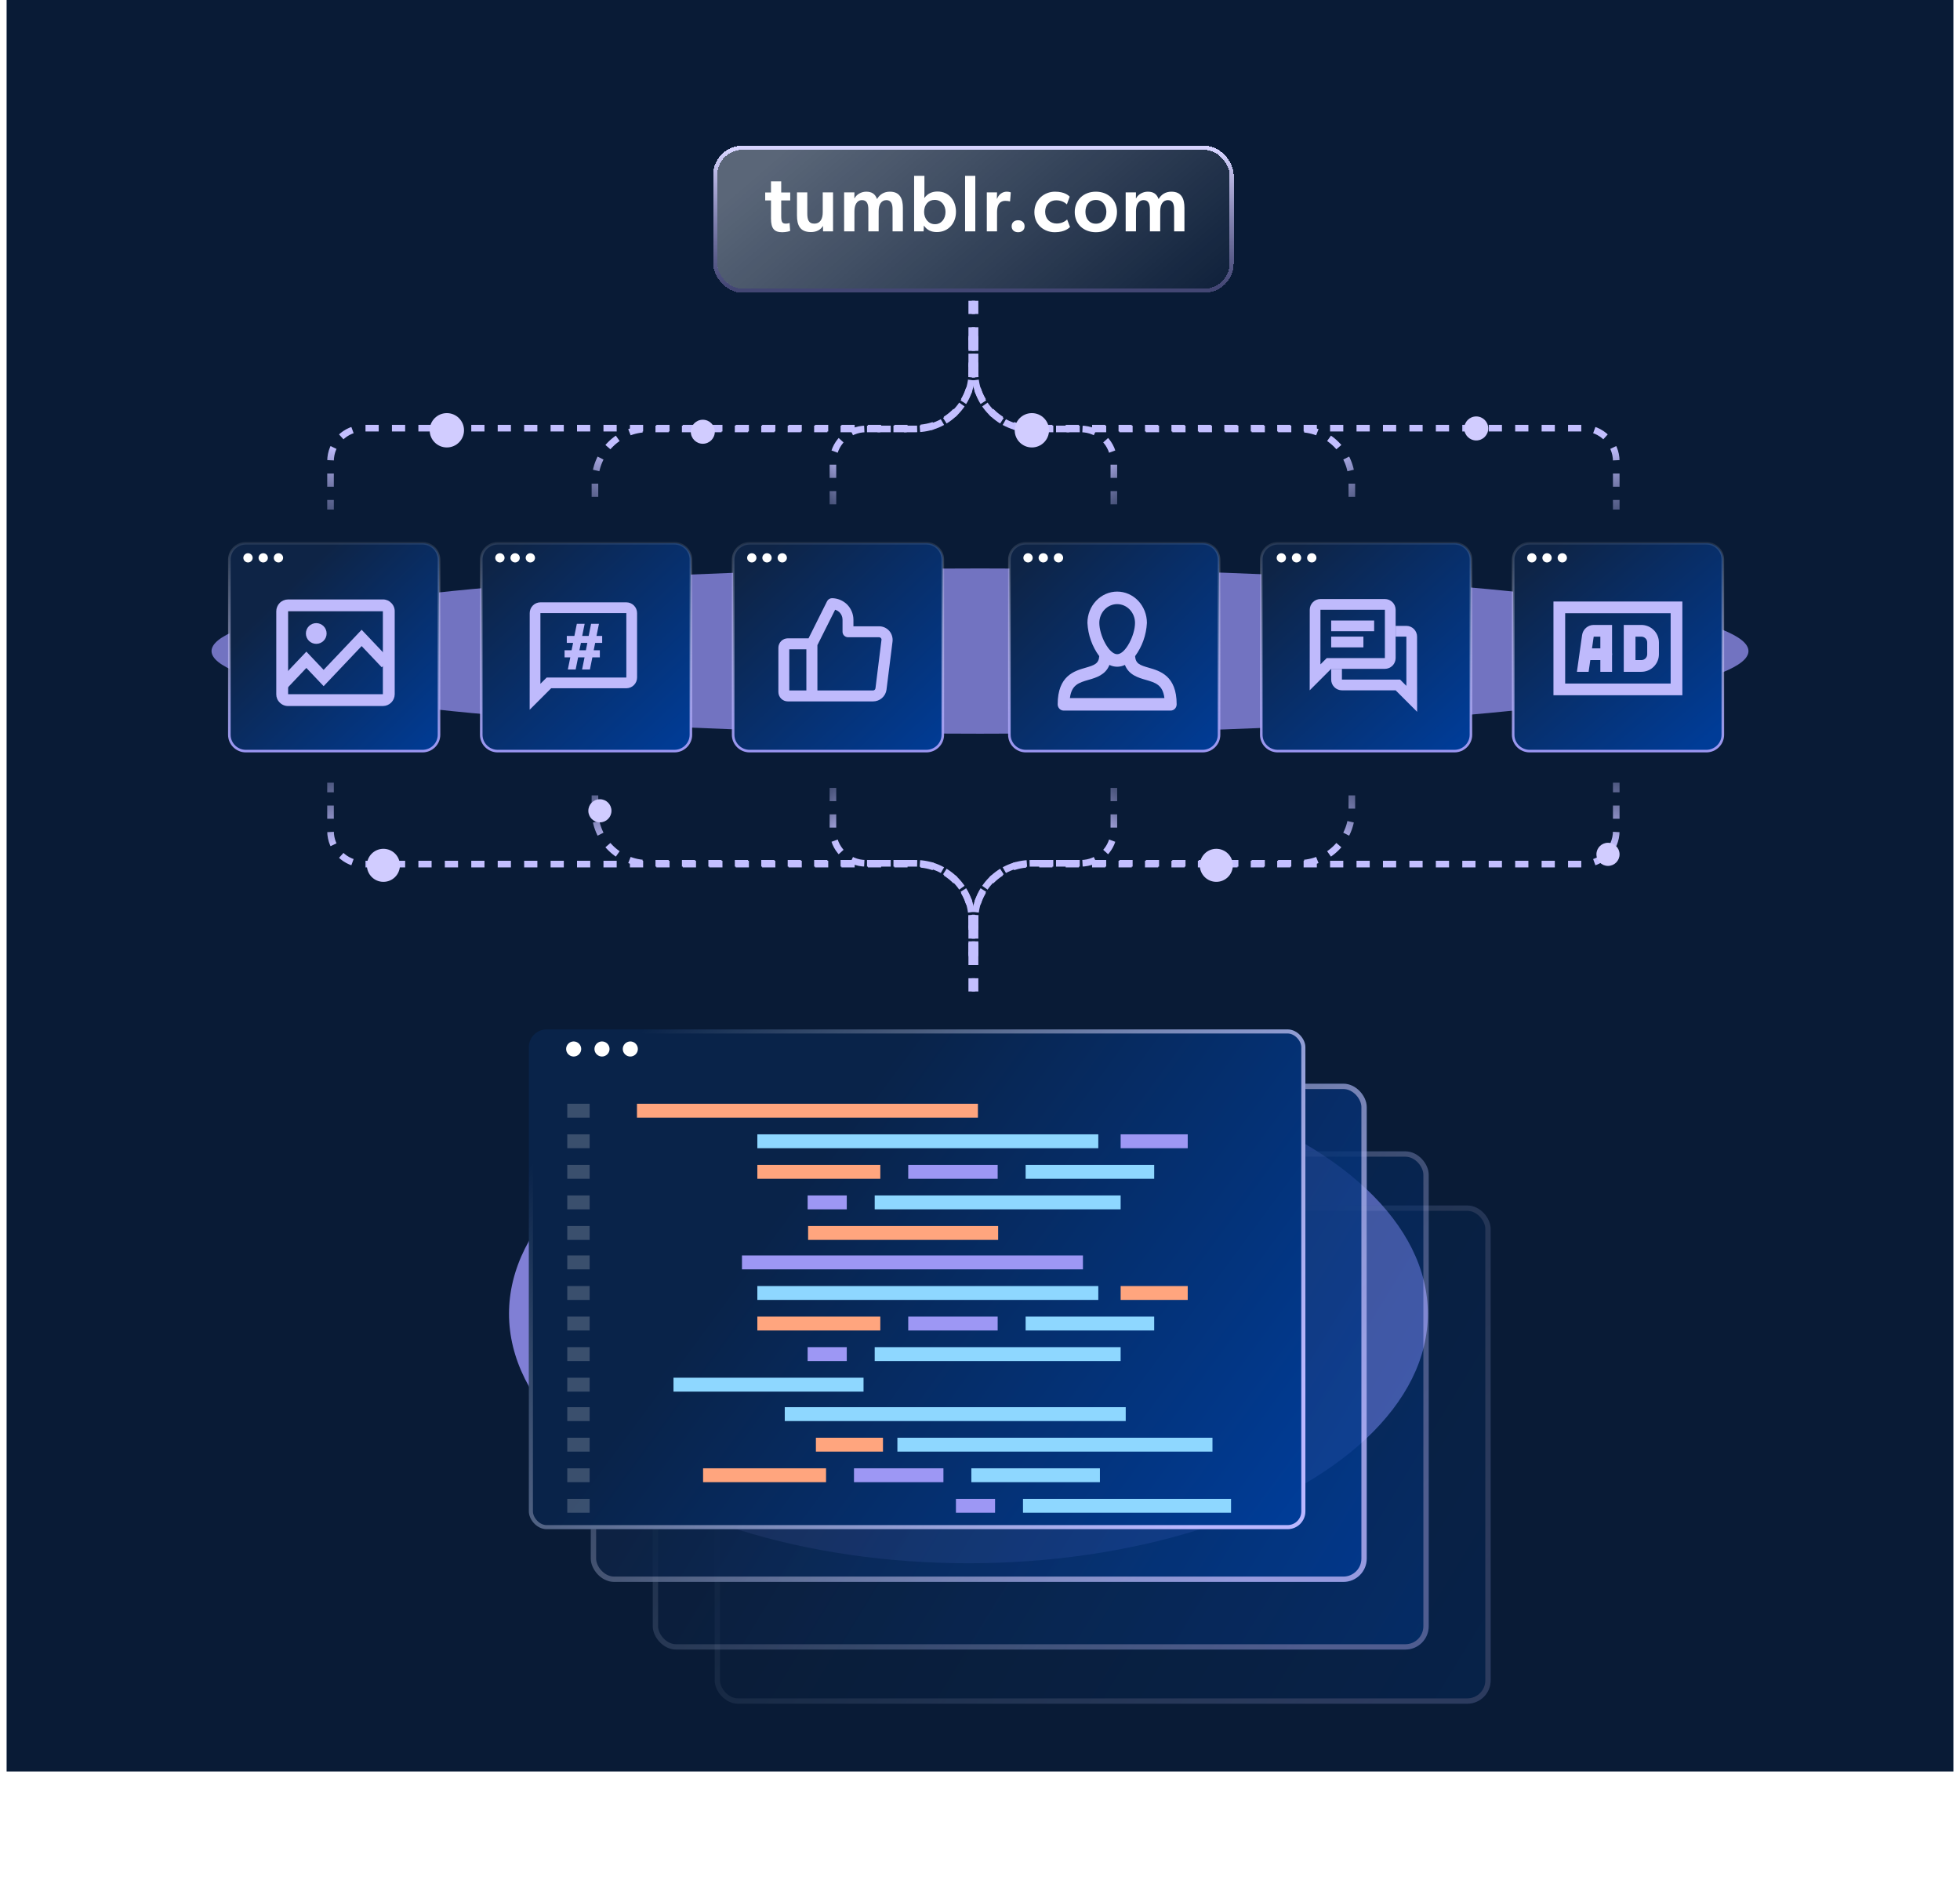<svg width="593" height="573" viewBox="0 0 593 573" fill="none" xmlns="http://www.w3.org/2000/svg">
<rect x="2" width="589" height="536" fill="#091B36"/>
<g style="mix-blend-mode:screen" opacity="0.7" filter="url(#filter0_f_6876_18806)">
<ellipse cx="296.5" cy="197" rx="232.5" ry="25" fill="#9E98FC"/>
</g>
<path d="M74.381 164.389H127.831C130.591 164.389 132.823 166.606 132.823 169.334V222.319C132.823 225.048 130.591 227.265 127.831 227.265H74.381C71.621 227.265 69.389 225.048 69.389 222.319V169.334C69.389 166.606 71.621 164.389 74.381 164.389Z" fill="url(#paint0_linear_6876_18806)" stroke="url(#paint1_linear_6876_18806)" stroke-width="0.778"/>
<path d="M76.444 168.787C76.444 169.553 75.807 170.185 75.035 170.185C74.262 170.185 73.625 169.553 73.625 168.787C73.625 168.022 74.262 167.39 75.035 167.39C75.807 167.39 76.444 168.022 76.444 168.787Z" fill="white"/>
<path d="M81.046 168.787C81.046 169.553 80.409 170.185 79.636 170.185C78.864 170.185 78.227 169.553 78.227 168.787C78.227 168.022 78.864 167.39 79.636 167.39C80.428 167.39 81.046 168.022 81.046 168.787Z" fill="white"/>
<path d="M85.655 168.787C85.655 169.553 85.018 170.185 84.246 170.185C83.473 170.185 82.836 169.553 82.836 168.787C82.836 168.022 83.473 167.39 84.246 167.39C85.018 167.39 85.655 168.022 85.655 168.787Z" fill="white"/>
<path d="M115.89 181.375C116.353 181.372 116.812 181.464 117.238 181.645C117.664 181.826 118.049 182.092 118.37 182.427C118.71 182.76 118.979 183.159 119.159 183.6C119.34 184.041 119.428 184.514 119.419 184.991V210.094C119.406 211.026 119.03 211.916 118.371 212.575C117.712 213.235 116.822 213.611 115.89 213.625H87.2C86.723 213.635 86.25 213.546 85.809 213.365C85.368 213.184 84.969 212.915 84.636 212.573C84.301 212.254 84.035 211.869 83.854 211.442C83.674 211.016 83.582 210.557 83.586 210.094V184.993C83.582 184.523 83.67 184.056 83.847 183.62C84.023 183.183 84.283 182.786 84.613 182.45C84.942 182.114 85.335 181.847 85.768 181.663C86.201 181.479 86.667 181.382 87.137 181.378H115.893L115.89 181.375ZM115.836 210.042V184.958H87.169V210.042H115.836Z" fill="#BFBAFC"/>
<path d="M85.375 207.354L92.691 199.636L97.917 205.149L109.413 193.021L116.729 200.738" stroke="#BFBAFC" stroke-width="3.395"/>
<circle cx="95.682" cy="191.677" r="3.135" fill="#BFBAFC"/>
<path d="M150.592 164.389H204.042C206.802 164.389 209.034 166.606 209.034 169.334V222.319C209.034 225.048 206.802 227.265 204.042 227.265H150.592C147.832 227.265 145.6 225.048 145.6 222.319V169.334C145.6 166.606 147.832 164.389 150.592 164.389Z" fill="url(#paint2_linear_6876_18806)" stroke="url(#paint3_linear_6876_18806)" stroke-width="0.778"/>
<path d="M152.655 168.787C152.655 169.553 152.018 170.185 151.245 170.185C150.473 170.185 149.836 169.553 149.836 168.787C149.836 168.022 150.473 167.39 151.245 167.39C152.018 167.39 152.655 168.022 152.655 168.787Z" fill="white"/>
<path d="M157.257 168.787C157.257 169.553 156.619 170.185 155.847 170.185C155.075 170.185 154.438 169.553 154.438 168.787C154.438 168.022 155.075 167.39 155.847 167.39C156.639 167.39 157.257 168.022 157.257 168.787Z" fill="white"/>
<path d="M161.866 168.787C161.866 169.553 161.229 170.185 160.456 170.185C159.684 170.185 159.047 169.553 159.047 168.787C159.047 168.022 159.684 167.39 160.456 167.39C161.229 167.39 161.866 168.022 161.866 168.787Z" fill="white"/>
<path d="M189.5 182.25H163.5C162.641 182.254 161.818 182.599 161.212 183.208C160.606 183.817 160.266 184.641 160.266 185.5L160.25 214.75L166.75 208.25H189.5C190.361 208.247 191.186 207.904 191.795 207.295C192.404 206.686 192.747 205.861 192.75 205V185.5C192.747 184.639 192.404 183.814 191.795 183.205C191.186 182.596 190.361 182.253 189.5 182.25ZM189.5 205H165.401L164.443 205.959L163.5 206.901V185.5H189.5V205Z" fill="#BFBAFC"/>
<path d="M182.188 194.526V192.409H180.474L181.216 188.75H178.832L178.107 192.409H176.147L176.889 188.75H174.522L173.78 192.409H171.484V194.526H173.391L172.932 196.75H170.812V198.903H172.543L171.802 202.562H174.168L174.91 198.903H176.853L176.111 202.562H178.478L179.22 198.903H181.481V196.75H179.626L180.068 194.526H182.188ZM177.701 194.526L177.26 196.75H175.299L175.758 194.526H177.701Z" fill="#BFBAFC"/>
<path d="M226.803 164.389H280.253C283.013 164.389 285.245 166.606 285.245 169.334V222.319C285.245 225.048 283.013 227.265 280.253 227.265H226.803C224.043 227.265 221.811 225.048 221.811 222.319V169.334C221.811 166.606 224.043 164.389 226.803 164.389Z" fill="url(#paint4_linear_6876_18806)" stroke="url(#paint5_linear_6876_18806)" stroke-width="0.778"/>
<path d="M228.866 168.787C228.866 169.553 228.229 170.185 227.456 170.185C226.684 170.185 226.047 169.553 226.047 168.787C226.047 168.022 226.684 167.39 227.456 167.39C228.229 167.39 228.866 168.022 228.866 168.787Z" fill="white"/>
<path d="M233.468 168.787C233.468 169.553 232.83 170.185 232.058 170.185C231.286 170.185 230.648 169.553 230.648 168.787C230.648 168.022 231.286 167.39 232.058 167.39C232.85 167.39 233.468 168.022 233.468 168.787Z" fill="white"/>
<path d="M238.077 168.787C238.077 169.553 237.44 170.185 236.667 170.185C235.895 170.185 235.258 169.553 235.258 168.787C235.258 168.022 235.895 167.39 236.667 167.39C237.44 167.39 238.077 168.022 238.077 168.787Z" fill="white"/>
<path d="M269.875 192.383C269.708 191.83 269.424 191.318 269.042 190.883C268.657 190.448 268.184 190.099 267.653 189.86C267.123 189.622 266.548 189.499 265.967 189.5H258.208V187.525C258.2 185.796 257.515 184.139 256.3 182.908C255.689 182.31 254.971 181.833 254.183 181.5C253.392 181.167 252.542 180.997 251.683 181C251.388 181.008 251.101 181.094 250.85 181.25C250.584 181.411 250.369 181.645 250.233 181.925L244.625 193.142H238.367C237.99 193.142 237.616 193.215 237.267 193.358C236.919 193.505 236.602 193.717 236.333 193.983C236.067 194.251 235.857 194.568 235.714 194.917C235.571 195.266 235.498 195.64 235.5 196.017V209.35C235.497 209.729 235.569 210.104 235.712 210.454C235.855 210.805 236.066 211.124 236.333 211.392C236.601 211.658 236.918 211.869 237.267 212.012C237.616 212.155 237.99 212.227 238.367 212.225H264.158C265.144 212.225 266.096 211.869 266.84 211.223C267.584 210.577 268.07 209.684 268.208 208.708L270.033 194.142C270.108 193.551 270.054 192.951 269.875 192.383ZM238.8 208.917V196.467H243.967V208.917H238.8ZM255.033 191.783C255.203 192.191 255.526 192.514 255.933 192.683C256.134 192.769 256.349 192.814 256.567 192.817H265.942C266.057 192.81 266.171 192.833 266.275 192.883C266.371 192.929 266.459 192.991 266.533 193.067C266.601 193.151 266.652 193.247 266.683 193.35C266.708 193.46 266.708 193.574 266.683 193.683L264.875 208.25C264.852 208.434 264.764 208.602 264.625 208.725C264.488 208.848 264.31 208.917 264.125 208.917H247.308V195.2L252.675 184.483L252.942 184.583C253.327 184.736 253.678 184.962 253.975 185.25C254.272 185.546 254.508 185.898 254.668 186.286C254.828 186.673 254.91 187.089 254.908 187.508V191.15C254.907 191.368 254.952 191.584 255.042 191.783H255.033Z" fill="#BFBAFC"/>
<path d="M310.381 164.389H363.831C366.591 164.389 368.823 166.606 368.823 169.334V222.319C368.823 225.048 366.591 227.265 363.831 227.265H310.381C307.621 227.265 305.389 225.048 305.389 222.319V169.334C305.389 166.606 307.621 164.389 310.381 164.389Z" fill="url(#paint6_linear_6876_18806)" stroke="url(#paint7_linear_6876_18806)" stroke-width="0.778"/>
<path d="M312.444 168.787C312.444 169.553 311.807 170.185 311.035 170.185C310.262 170.185 309.625 169.553 309.625 168.787C309.625 168.022 310.262 167.39 311.035 167.39C311.807 167.39 312.444 168.022 312.444 168.787Z" fill="white"/>
<path d="M317.046 168.787C317.046 169.553 316.408 170.185 315.636 170.185C314.864 170.185 314.227 169.553 314.227 168.787C314.227 168.022 314.864 167.39 315.636 167.39C316.428 167.39 317.046 168.022 317.046 168.787Z" fill="white"/>
<path d="M321.655 168.787C321.655 169.553 321.018 170.185 320.246 170.185C319.473 170.185 318.836 169.553 318.836 168.787C318.836 168.022 319.473 167.39 320.246 167.39C321.018 167.39 321.655 168.022 321.655 168.787Z" fill="white"/>
<path d="M321.8 215C321.323 215 320.865 214.8 320.527 214.445C320.19 214.09 320 213.608 320 213.105C320 204.471 325.064 203.012 328.415 202.048C331.168 201.254 332.408 200.802 332.579 198.542C330.439 195.648 329.19 192.135 329 188.474C329.003 185.962 329.952 183.554 331.639 181.778C333.326 180.002 335.614 179.003 338 179C340.386 179.003 342.674 180.002 344.361 181.778C346.048 183.554 346.997 185.962 347 188.474C346.809 192.134 345.56 195.646 343.421 198.539C343.593 200.802 344.833 201.254 347.585 202.045C350.937 203.009 356 204.468 356 213.102C356 213.605 355.81 214.087 355.473 214.442C355.135 214.798 354.677 214.997 354.2 214.997L321.8 215ZM329.367 205.701C326.43 206.549 324.207 207.189 323.706 211.211H352.294C351.793 207.189 349.57 206.549 346.633 205.701C344.396 205.057 341.519 204.227 340.341 201.189C339.608 201.547 338.809 201.734 338.001 201.737C337.193 201.734 336.394 201.547 335.661 201.189C334.481 204.227 331.604 205.053 329.367 205.701ZM332.6 188.474C332.6 192.214 335.497 197.947 338 197.947C340.503 197.947 343.4 192.214 343.4 188.474C343.398 186.967 342.829 185.522 341.816 184.456C340.804 183.391 339.432 182.791 338 182.789C336.568 182.791 335.196 183.391 334.184 184.456C333.171 185.522 332.602 186.967 332.6 188.474Z" fill="#BFBAFC"/>
<path d="M386.592 164.389H440.042C442.802 164.389 445.034 166.606 445.034 169.334V222.319C445.034 225.048 442.802 227.265 440.042 227.265H386.592C383.832 227.265 381.6 225.048 381.6 222.319V169.334C381.6 166.606 383.832 164.389 386.592 164.389Z" fill="url(#paint8_linear_6876_18806)" stroke="url(#paint9_linear_6876_18806)" stroke-width="0.778"/>
<path d="M419 181.25H399.5C398.641 181.254 397.818 181.599 397.212 182.208C396.606 182.817 396.266 183.641 396.266 184.5L396.25 208.875L402.75 202.375H419C419.861 202.372 420.686 202.029 421.295 201.42C421.904 200.811 422.247 199.986 422.25 199.125V184.5C422.247 183.639 421.904 182.814 421.295 182.205C420.686 181.596 419.861 181.253 419 181.25ZM419 199.125H401.401L400.442 200.084L399.5 201.026V184.5H419V199.125ZM402.75 187.75H415.75V191H402.75V187.75ZM402.75 192.625H412.5V195.875H402.75V192.625Z" fill="#BFBAFC"/>
<path d="M428.734 192.625C428.734 191.766 428.394 190.942 427.788 190.333C427.182 189.724 426.359 189.379 425.5 189.375H422.25V192.625H425.5V207.525L424.557 206.583L423.599 205.624H406V202.374H402.75V205.624C402.753 206.485 403.096 207.31 403.705 207.919C404.314 208.528 405.139 208.872 406 208.874H422.25L428.75 215.374L428.734 192.625Z" fill="#BFBAFC"/>
<path d="M389.077 168.788C389.077 169.554 388.44 170.185 387.667 170.185C386.895 170.185 386.258 169.554 386.258 168.788C386.258 168.022 386.895 167.391 387.667 167.391C388.44 167.391 389.077 168.022 389.077 168.788Z" fill="white"/>
<path d="M393.679 168.787C393.679 169.553 393.041 170.185 392.269 170.185C391.497 170.185 390.859 169.553 390.859 168.787C390.859 168.022 391.497 167.39 392.269 167.39C393.061 167.39 393.679 168.022 393.679 168.787Z" fill="white"/>
<path d="M398.288 168.787C398.288 169.553 397.651 170.185 396.878 170.185C396.106 170.185 395.469 169.553 395.469 168.787C395.469 168.022 396.106 167.39 396.878 167.39C397.651 167.39 398.288 168.022 398.288 168.787Z" fill="white"/>
<path d="M462.803 164.389H516.253C519.013 164.389 521.245 166.606 521.245 169.334V222.319C521.245 225.048 519.013 227.265 516.253 227.265H462.803C460.043 227.265 457.811 225.048 457.811 222.319V169.334C457.811 166.606 460.043 164.389 462.803 164.389Z" fill="url(#paint10_linear_6876_18806)" stroke="url(#paint11_linear_6876_18806)" stroke-width="0.778"/>
<path d="M464.866 168.787C464.866 169.553 464.229 170.185 463.456 170.185C462.684 170.185 462.047 169.553 462.047 168.787C462.047 168.022 462.684 167.39 463.456 167.39C464.229 167.39 464.866 168.022 464.866 168.787Z" fill="white"/>
<path d="M469.468 168.787C469.468 169.553 468.83 170.185 468.058 170.185C467.286 170.185 466.648 169.553 466.648 168.787C466.648 168.022 467.286 167.39 468.058 167.39C468.85 167.39 469.468 168.022 469.468 168.787Z" fill="white"/>
<path d="M474.077 168.787C474.077 169.553 473.44 170.185 472.667 170.185C471.895 170.185 471.258 169.553 471.258 168.787C471.258 168.022 471.895 167.39 472.667 167.39C473.44 167.39 474.077 168.022 474.077 168.787Z" fill="white"/>
<path d="M505.455 185.545V206.818H473.545V185.545H505.455ZM509 182H470V210.364H509V182Z" fill="#BFBAFC"/>
<path d="M485.958 199.727H480.64C480.17 199.727 479.719 199.54 479.386 199.208C479.054 198.875 478.867 198.425 478.867 197.954C478.867 197.484 479.054 197.033 479.386 196.701C479.719 196.368 480.17 196.182 480.64 196.182H485.958C486.428 196.182 486.879 196.368 487.212 196.701C487.544 197.033 487.731 197.484 487.731 197.954C487.731 198.425 487.544 198.875 487.212 199.208C486.879 199.54 486.428 199.727 485.958 199.727Z" fill="#BFBAFC"/>
<path d="M480.639 203.273H477.094L478.668 192.135C478.791 191.291 479.213 190.52 479.857 189.962C480.501 189.403 481.324 189.094 482.176 189.091H487.73V203.273H484.185V192.636H482.176L480.639 203.273Z" fill="#BFBAFC"/>
<path d="M496.592 203.273H491.273V189.091H496.592C498.002 189.092 499.353 189.653 500.35 190.65C501.347 191.647 501.908 192.999 501.91 194.409V197.954C501.908 199.364 501.347 200.716 500.35 201.713C499.353 202.71 498.002 203.271 496.592 203.273ZM494.819 199.727H496.592C497.062 199.727 497.513 199.54 497.845 199.208C498.178 198.876 498.364 198.425 498.364 197.954V194.409C498.364 193.939 498.178 193.488 497.845 193.155C497.513 192.823 497.062 192.636 496.592 192.636H494.819V199.727Z" fill="#BFBAFC"/>
<g style="mix-blend-mode:screen" opacity="0.8" filter="url(#filter1_f_6876_18806)">
<ellipse cx="293" cy="397.5" rx="139" ry="75.5" fill="#9E98FC"/>
</g>
<g opacity="0.2">
<g filter="url(#filter2_bd_6876_18806)">
<rect x="216.234" y="358.675" width="234.763" height="150.742" rx="7.051" fill="url(#paint12_linear_6876_18806)"/>
<rect x="217.041" y="359.482" width="233.149" height="149.129" rx="6.244" stroke="url(#paint13_linear_6876_18806)" stroke-width="1.614"/>
</g>
</g>
<g opacity="0.4">
<g filter="url(#filter3_bd_6876_18806)">
<rect x="197.492" y="342.296" width="234.763" height="150.742" rx="7.051" fill="url(#paint14_linear_6876_18806)"/>
<rect x="198.299" y="343.103" width="233.149" height="149.129" rx="6.244" stroke="url(#paint15_linear_6876_18806)" stroke-width="1.614"/>
</g>
</g>
<g opacity="0.8">
<g filter="url(#filter4_bd_6876_18806)">
<rect x="178.742" y="321.823" width="234.763" height="150.742" rx="7.051" fill="url(#paint16_linear_6876_18806)"/>
<rect x="179.549" y="322.63" width="233.149" height="149.129" rx="6.244" stroke="url(#paint17_linear_6876_18806)" stroke-width="1.614"/>
</g>
</g>
<g filter="url(#filter5_bd_6876_18806)">
<rect x="160" y="306.826" width="234.947" height="151.216" rx="5.393" fill="url(#paint18_linear_6876_18806)"/>
<rect x="160.617" y="307.443" width="233.713" height="149.982" rx="4.776" stroke="url(#paint19_linear_6876_18806)" stroke-width="1.234"/>
</g>
<path d="M175.845 317.397C175.845 318.647 174.814 319.679 173.563 319.679C172.313 319.679 171.281 318.647 171.281 317.397C171.281 316.146 172.313 315.114 173.563 315.114C174.814 315.114 175.845 316.146 175.845 317.397Z" fill="white"/>
<path d="M184.416 317.397C184.416 318.647 183.384 319.679 182.134 319.679C180.883 319.679 179.852 318.647 179.852 317.397C179.852 316.146 180.883 315.114 182.134 315.114C183.415 315.114 184.416 316.146 184.416 317.397Z" fill="white"/>
<path d="M192.986 317.397C192.986 318.647 191.954 319.679 190.704 319.679C189.453 319.679 188.422 318.647 188.422 317.397C188.422 316.146 189.453 315.114 190.704 315.114C191.954 315.114 192.986 316.146 192.986 317.397Z" fill="white"/>
<path d="M295.87 333.968H192.711V338.171H295.87V333.968Z" fill="#FFA57E"/>
<path d="M340.589 425.772H237.43V429.976H340.589V425.772Z" fill="#8ED7FF"/>
<path d="M178.397 333.968H171.633V338.171H178.397V333.968Z" fill="white" fill-opacity="0.2"/>
<path d="M178.397 425.772H171.633V429.976H178.397V425.772Z" fill="white" fill-opacity="0.2"/>
<path d="M332.292 343.217H229.133V347.42H332.292V343.217Z" fill="#8ED7FF"/>
<path d="M366.833 435.021H271.508V439.224H366.833V435.021Z" fill="#8ED7FF"/>
<path d="M359.348 343.217H339.055V347.42H359.348V343.217Z" fill="#9D97F4"/>
<path d="M267.145 435.021H246.852V439.224H267.145V435.021Z" fill="#FFA57E"/>
<path d="M266.338 352.463H229.133V356.666H266.338V352.463Z" fill="#FFA57E"/>
<path d="M249.924 444.269H212.719V448.472H249.924V444.269Z" fill="#FFA57E"/>
<path d="M301.847 352.463H274.789V356.666H301.847V352.463Z" fill="#9D97F4"/>
<path d="M285.433 444.269H258.375V448.472H285.433V444.269Z" fill="#9D97F4"/>
<path d="M349.201 352.463H310.305V356.666H349.201V352.463Z" fill="#8ED7FF"/>
<path d="M332.779 444.269H293.883V448.472H332.779V444.269Z" fill="#8ED7FF"/>
<path d="M339.051 361.711H264.641V365.914H339.051V361.711Z" fill="#8ED7FF"/>
<path d="M372.454 453.516H309.508V457.719H372.454V453.516Z" fill="#8ED7FF"/>
<path d="M256.19 361.711H244.352V365.914H256.19V361.711Z" fill="#9D97F4"/>
<path d="M301.057 453.516H289.219V457.719H301.057V453.516Z" fill="#9D97F4"/>
<path d="M301.991 370.959H244.492V375.162H301.991V370.959Z" fill="#FFA57E"/>
<path d="M178.397 343.217H171.633V347.42H178.397V343.217Z" fill="white" fill-opacity="0.2"/>
<path d="M178.397 435.021H171.633V439.224H178.397V435.021Z" fill="white" fill-opacity="0.2"/>
<path d="M178.397 352.463H171.633V356.666H178.397V352.463Z" fill="white" fill-opacity="0.2"/>
<path d="M178.397 444.269H171.633V448.472H178.397V444.269Z" fill="white" fill-opacity="0.2"/>
<path d="M178.397 361.712H171.633V365.916H178.397V361.712Z" fill="white" fill-opacity="0.2"/>
<path d="M178.397 453.516H171.633V457.719H178.397V453.516Z" fill="white" fill-opacity="0.2"/>
<path d="M178.397 370.958H171.633V375.161H178.397V370.958Z" fill="white" fill-opacity="0.2"/>
<path d="M327.644 379.871H224.484V384.074H327.644V379.871Z" fill="#9D97F4"/>
<path d="M178.397 379.871H171.633V384.074H178.397V379.871Z" fill="white" fill-opacity="0.2"/>
<path d="M332.292 389.119H229.133V393.322H332.292V389.119Z" fill="#8ED7FF"/>
<path d="M359.348 389.119H339.055V393.322H359.348V389.119Z" fill="#FFA57E"/>
<path d="M266.338 398.366H229.133V402.57H266.338V398.366Z" fill="#FFA57E"/>
<path d="M301.847 398.366H274.789V402.57H301.847V398.366Z" fill="#9D97F4"/>
<path d="M349.201 398.366H310.305V402.57H349.201V398.366Z" fill="#8ED7FF"/>
<path d="M339.051 407.613H264.641V411.816H339.051V407.613Z" fill="#8ED7FF"/>
<path d="M256.19 407.613H244.352V411.816H256.19V407.613Z" fill="#9D97F4"/>
<path d="M261.264 416.86H203.766V421.064H261.264V416.86Z" fill="#8ED7FF"/>
<path d="M178.397 389.119H171.633V393.322H178.397V389.119Z" fill="white" fill-opacity="0.2"/>
<path d="M178.397 398.366H171.633V402.57H178.397V398.366Z" fill="white" fill-opacity="0.2"/>
<path d="M178.397 407.614H171.633V411.817H178.397V407.614Z" fill="white" fill-opacity="0.2"/>
<path d="M178.397 416.862H171.633V421.065H178.397V416.862Z" fill="white" fill-opacity="0.2"/>
<path d="M295 289.326L295 278.448C295 269.059 302.611 261.448 312 261.448L479 261.448C484.523 261.448 489 256.971 489 251.448L489 236.826" stroke="url(#paint20_linear_6876_18806)" stroke-width="2" stroke-dasharray="4 4"/>
<path d="M295 288.826L295 278.214C295 268.825 302.611 261.214 312 261.214L393 261.214C401.837 261.214 409 254.05 409 245.214L409 236.826" stroke="url(#paint21_linear_6876_18806)" stroke-width="2" stroke-dasharray="4 4"/>
<path d="M295 300L295 278.214C295 268.825 302.611 261.214 312 261.214L327 261.214C332.523 261.214 337 256.737 337 251.214L337 236.826" stroke="url(#paint22_linear_6876_18806)" stroke-width="2" stroke-dasharray="4 4"/>
<path d="M294 101.674L294 112.552C294 121.941 286.389 129.552 277 129.552L110 129.552C104.477 129.552 100 134.029 100 139.552L100 154.174" stroke="url(#paint23_linear_6876_18806)" stroke-width="2" stroke-dasharray="4 4"/>
<path d="M294 102.174L294 112.786C294 122.175 286.389 129.786 277 129.786L196 129.786C187.163 129.786 180 136.95 180 145.786L180 154.174" stroke="url(#paint24_linear_6876_18806)" stroke-width="2" stroke-dasharray="4 4"/>
<path d="M294 91L294 112.786C294 122.175 286.389 129.786 277 129.786L262 129.786C256.477 129.786 252 134.263 252 139.786L252 154.174" stroke="url(#paint25_linear_6876_18806)" stroke-width="2" stroke-dasharray="4 4"/>
<path d="M294 289.326L294 278.448C294 269.059 286.389 261.448 277 261.448L110 261.448C104.477 261.448 100 256.971 100 251.448L100 236.826" stroke="url(#paint26_linear_6876_18806)" stroke-width="2" stroke-dasharray="4 4"/>
<path d="M294 288.826L294 278.214C294 268.825 286.389 261.214 277 261.214L196 261.214C187.163 261.214 180 254.05 180 245.214L180 236.826" stroke="url(#paint27_linear_6876_18806)" stroke-width="2" stroke-dasharray="4 4"/>
<path d="M294 300L294 278.214C294 268.825 286.389 261.214 277 261.214L262 261.214C256.477 261.214 252 256.737 252 251.214L252 236.826" stroke="url(#paint28_linear_6876_18806)" stroke-width="2" stroke-dasharray="4 4"/>
<path d="M295 101.674L295 112.552C295 121.941 302.611 129.552 312 129.552L479 129.552C484.523 129.552 489 134.029 489 139.552L489 154.174" stroke="url(#paint29_linear_6876_18806)" stroke-width="2" stroke-dasharray="4 4"/>
<path d="M295 102.174L295 112.786C295 122.175 302.611 129.786 312 129.786L393 129.786C401.837 129.786 409 136.95 409 145.786L409 154.174" stroke="url(#paint30_linear_6876_18806)" stroke-width="2" stroke-dasharray="4 4"/>
<path d="M295 91L295 112.786C295 122.175 302.611 129.786 312 129.786L327 129.786C332.523 129.786 337 134.263 337 139.786L337 154.174" stroke="url(#paint31_linear_6876_18806)" stroke-width="2" stroke-dasharray="4 4"/>
<g filter="url(#filter6_dd_6876_18806)">
<ellipse cx="5" cy="5" rx="5" ry="5" transform="matrix(1 8.74228e-08 8.74228e-08 -1 363 266.826)" fill="#D1CCFF"/>
</g>
<g filter="url(#filter7_dd_6876_18806)">
<ellipse cx="3.5" cy="3.5" rx="3.5" ry="3.5" transform="matrix(1 8.74228e-08 8.74228e-08 -1 178 248.826)" fill="#D1CCFF"/>
</g>
<g filter="url(#filter8_dd_6876_18806)">
<ellipse cx="5" cy="5" rx="5" ry="5" transform="matrix(1 8.74228e-08 8.74228e-08 -1 111 266.826)" fill="#D1CCFF"/>
</g>
<g filter="url(#filter9_dd_6876_18806)">
<ellipse cx="3.5" cy="3.5" rx="3.5" ry="3.5" transform="matrix(1 8.74228e-08 8.74228e-08 -1 483 262)" fill="#D1CCFF"/>
</g>
<g filter="url(#filter10_bd_6876_18806)">
<rect x="217" y="42" width="155" height="42" rx="7.636" fill="url(#paint32_linear_6876_18806)" shape-rendering="crispEdges"/>
<rect x="216.375" y="41.375" width="156.251" height="43.251" rx="8.262" stroke="url(#paint33_linear_6876_18806)" stroke-width="1.251" shape-rendering="crispEdges"/>
</g>
<path d="M236.358 65.422C236.358 67.224 236.675 67.662 237.77 67.662C238.403 67.662 238.89 67.468 238.89 67.468L239.061 69.878C238.915 69.927 237.989 70.268 236.675 70.268C234.264 70.268 233.266 69.172 233.266 66.104V60.65H231.512V58.239H233.266V54.879H236.358V58.239H239.085V60.65H236.358V65.422ZM244.247 64.521C244.247 66.275 244.539 67.662 246.341 67.662C248.216 67.662 248.922 66.177 248.922 64.205V58.215H252.039V70H249.019L248.995 68.344C248.313 69.513 247.047 70.219 245.343 70.219C241.958 70.219 241.13 68.028 241.13 65.203V58.215H244.247V64.521ZM270.049 63.401C270.049 61.965 269.732 60.552 268.198 60.552C266.64 60.552 265.836 61.892 265.836 63.913V70H262.719V63.377C262.719 61.77 262.305 60.552 260.82 60.552C259.213 60.552 258.507 62.062 258.507 63.913V70H255.39V58.215H258.507L258.483 59.992H258.556C259.091 58.897 260.528 57.996 262.062 57.996C263.766 57.996 264.789 58.678 265.349 60.236C266.177 58.799 267.516 57.996 269.221 57.996C272.313 57.996 273.165 60.187 273.165 62.89V70H270.049V63.401ZM276.568 53.199H279.684V58.458C279.684 59.335 279.636 59.846 279.636 59.846H279.709C280.731 58.507 282.071 57.947 283.653 57.947C287.087 57.947 289.229 60.65 289.229 64.107C289.229 67.468 287.014 70.219 283.434 70.219C281.778 70.219 280.488 69.635 279.563 68.296H279.514L279.441 70H276.568V53.199ZM282.777 60.479C280.902 60.479 279.587 61.916 279.587 64.132C279.587 66.104 280.878 67.833 282.874 67.833C284.895 67.833 286.064 66.104 286.064 64.132C286.064 62.086 284.798 60.479 282.777 60.479ZM291.988 53.199H295.08V70H291.988V53.199ZM298.559 58.215H301.652L301.603 60.114H301.676C302.139 58.848 303.307 57.996 304.574 57.996C305.377 57.996 305.815 58.215 305.815 58.215L305.596 60.918H305.45C305.109 60.82 304.574 60.772 304.16 60.772C303.234 60.772 302.528 61.161 302.09 61.916C301.798 62.5 301.652 63.304 301.652 64.205V70H298.559V58.215ZM308.043 70.268C306.874 70.268 306.071 69.586 306.071 68.466C306.071 67.322 306.874 66.64 308.043 66.64C309.163 66.64 309.991 67.322 309.991 68.466C309.991 69.586 309.163 70.268 308.043 70.268ZM322.859 66.396L323.736 68.685C323.492 68.904 322.275 70.268 319.134 70.268C315.92 70.268 312.949 68.052 312.949 64.205C312.949 60.333 316.017 57.996 319.182 57.996C322.153 57.996 323.322 59.189 323.638 59.505L322.786 61.843C322.421 61.502 321.374 60.601 319.548 60.601C317.697 60.601 316.212 61.892 316.212 64.059C316.212 66.226 317.697 67.638 319.718 67.638C321.739 67.638 322.859 66.396 322.859 66.396ZM331.565 70.268C327.937 70.268 325.161 67.882 325.161 64.156C325.161 60.431 327.937 57.996 331.565 57.996C335.169 57.996 337.945 60.431 337.945 64.156C337.945 67.882 335.169 70.268 331.565 70.268ZM334.731 64.083C334.731 62.062 333.562 60.504 331.565 60.504C329.52 60.504 328.4 62.062 328.4 64.083C328.4 66.104 329.52 67.687 331.565 67.687C333.562 67.687 334.731 66.104 334.731 64.083ZM355.233 63.401C355.233 61.965 354.916 60.552 353.382 60.552C351.824 60.552 351.021 61.892 351.021 63.913V70H347.904V63.377C347.904 61.77 347.49 60.552 346.005 60.552C344.397 60.552 343.691 62.062 343.691 63.913V70H340.575V58.215H343.691L343.667 59.992H343.74C344.276 58.897 345.712 57.996 347.246 57.996C348.951 57.996 349.974 58.678 350.534 60.236C351.361 58.799 352.701 57.996 354.405 57.996C357.498 57.996 358.35 60.187 358.35 62.89V70H355.233V63.401Z" fill="white"/>
<g filter="url(#filter11_dd_6876_18806)">
<ellipse cx="5.194" cy="5.194" rx="5.194" ry="5.194" transform="matrix(1 8.74228e-08 8.74228e-08 -1 307 135.387)" fill="#D1CCFF"/>
</g>
<g filter="url(#filter12_dd_6876_18806)">
<ellipse cx="3.635" cy="3.635" rx="3.635" ry="3.635" transform="matrix(1 8.74228e-08 8.74228e-08 -1 209 134.271)" fill="#D1CCFF"/>
</g>
<g filter="url(#filter13_dd_6876_18806)">
<ellipse cx="5.194" cy="5.194" rx="5.194" ry="5.194" transform="matrix(1 8.74228e-08 8.74228e-08 -1 130 135.387)" fill="#D1CCFF"/>
</g>
<g filter="url(#filter14_dd_6876_18806)">
<ellipse cx="3.635" cy="3.635" rx="3.635" ry="3.635" transform="matrix(1 8.74228e-08 8.74228e-08 -1 443 133.271)" fill="#D1CCFF"/>
</g>
<defs>
<filter id="filter0_f_6876_18806" x="0" y="108" width="593" height="178" filterUnits="userSpaceOnUse" color-interpolation-filters="sRGB">
<feFlood flood-opacity="0" result="BackgroundImageFix"/>
<feBlend mode="normal" in="SourceGraphic" in2="BackgroundImageFix" result="shape"/>
<feGaussianBlur stdDeviation="32" result="effect1_foregroundBlur_6876_18806"/>
</filter>
<filter id="filter1_f_6876_18806" x="54" y="222" width="478" height="351" filterUnits="userSpaceOnUse" color-interpolation-filters="sRGB">
<feFlood flood-opacity="0" result="BackgroundImageFix"/>
<feBlend mode="normal" in="SourceGraphic" in2="BackgroundImageFix" result="shape"/>
<feGaussianBlur stdDeviation="50" result="effect1_foregroundBlur_6876_18806"/>
</filter>
<filter id="filter2_bd_6876_18806" x="173.928" y="316.368" width="319.379" height="235.355" filterUnits="userSpaceOnUse" color-interpolation-filters="sRGB">
<feFlood flood-opacity="0" result="BackgroundImageFix"/>
<feGaussianBlur in="BackgroundImageFix" stdDeviation="21.153"/>
<feComposite in2="SourceAlpha" operator="in" result="effect1_backgroundBlur_6876_18806"/>
<feColorMatrix in="SourceAlpha" type="matrix" values="0 0 0 0 0 0 0 0 0 0 0 0 0 0 0 0 0 0 127 0" result="hardAlpha"/>
<feMorphology radius="1.519" operator="erode" in="SourceAlpha" result="effect2_dropShadow_6876_18806"/>
<feOffset dy="6.076"/>
<feGaussianBlur stdDeviation="15.054"/>
<feComposite in2="hardAlpha" operator="out"/>
<feColorMatrix type="matrix" values="0 0 0 0 0 0 0 0 0 0 0 0 0 0 0 0 0 0 0.2 0"/>
<feBlend mode="normal" in2="effect1_backgroundBlur_6876_18806" result="effect2_dropShadow_6876_18806"/>
<feBlend mode="normal" in="SourceGraphic" in2="effect2_dropShadow_6876_18806" result="shape"/>
</filter>
<filter id="filter3_bd_6876_18806" x="155.186" y="299.99" width="319.379" height="235.355" filterUnits="userSpaceOnUse" color-interpolation-filters="sRGB">
<feFlood flood-opacity="0" result="BackgroundImageFix"/>
<feGaussianBlur in="BackgroundImageFix" stdDeviation="21.153"/>
<feComposite in2="SourceAlpha" operator="in" result="effect1_backgroundBlur_6876_18806"/>
<feColorMatrix in="SourceAlpha" type="matrix" values="0 0 0 0 0 0 0 0 0 0 0 0 0 0 0 0 0 0 127 0" result="hardAlpha"/>
<feMorphology radius="1.519" operator="erode" in="SourceAlpha" result="effect2_dropShadow_6876_18806"/>
<feOffset dy="6.076"/>
<feGaussianBlur stdDeviation="15.054"/>
<feComposite in2="hardAlpha" operator="out"/>
<feColorMatrix type="matrix" values="0 0 0 0 0 0 0 0 0 0 0 0 0 0 0 0 0 0 0.2 0"/>
<feBlend mode="normal" in2="effect1_backgroundBlur_6876_18806" result="effect2_dropShadow_6876_18806"/>
<feBlend mode="normal" in="SourceGraphic" in2="effect2_dropShadow_6876_18806" result="shape"/>
</filter>
<filter id="filter4_bd_6876_18806" x="136.436" y="279.516" width="319.379" height="235.355" filterUnits="userSpaceOnUse" color-interpolation-filters="sRGB">
<feFlood flood-opacity="0" result="BackgroundImageFix"/>
<feGaussianBlur in="BackgroundImageFix" stdDeviation="21.153"/>
<feComposite in2="SourceAlpha" operator="in" result="effect1_backgroundBlur_6876_18806"/>
<feColorMatrix in="SourceAlpha" type="matrix" values="0 0 0 0 0 0 0 0 0 0 0 0 0 0 0 0 0 0 127 0" result="hardAlpha"/>
<feMorphology radius="1.519" operator="erode" in="SourceAlpha" result="effect2_dropShadow_6876_18806"/>
<feOffset dy="6.076"/>
<feGaussianBlur stdDeviation="15.054"/>
<feComposite in2="hardAlpha" operator="out"/>
<feColorMatrix type="matrix" values="0 0 0 0 0 0 0 0 0 0 0 0 0 0 0 0 0 0 0.2 0"/>
<feBlend mode="normal" in2="effect1_backgroundBlur_6876_18806" result="effect2_dropShadow_6876_18806"/>
<feBlend mode="normal" in="SourceGraphic" in2="effect2_dropShadow_6876_18806" result="shape"/>
</filter>
<filter id="filter5_bd_6876_18806" x="127.643" y="274.469" width="299.66" height="215.931" filterUnits="userSpaceOnUse" color-interpolation-filters="sRGB">
<feFlood flood-opacity="0" result="BackgroundImageFix"/>
<feGaussianBlur in="BackgroundImageFix" stdDeviation="16.179"/>
<feComposite in2="SourceAlpha" operator="in" result="effect1_backgroundBlur_6876_18806"/>
<feColorMatrix in="SourceAlpha" type="matrix" values="0 0 0 0 0 0 0 0 0 0 0 0 0 0 0 0 0 0 127 0" result="hardAlpha"/>
<feMorphology radius="1.162" operator="erode" in="SourceAlpha" result="effect2_dropShadow_6876_18806"/>
<feOffset dy="4.647"/>
<feGaussianBlur stdDeviation="11.514"/>
<feComposite in2="hardAlpha" operator="out"/>
<feColorMatrix type="matrix" values="0 0 0 0 0 0 0 0 0 0 0 0 0 0 0 0 0 0 0.2 0"/>
<feBlend mode="normal" in2="effect1_backgroundBlur_6876_18806" result="effect2_dropShadow_6876_18806"/>
<feBlend mode="normal" in="SourceGraphic" in2="effect2_dropShadow_6876_18806" result="shape"/>
</filter>
<filter id="filter6_dd_6876_18806" x="347.479" y="241.305" width="41.042" height="41.042" filterUnits="userSpaceOnUse" color-interpolation-filters="sRGB">
<feFlood flood-opacity="0" result="BackgroundImageFix"/>
<feColorMatrix in="SourceAlpha" type="matrix" values="0 0 0 0 0 0 0 0 0 0 0 0 0 0 0 0 0 0 127 0" result="hardAlpha"/>
<feOffset/>
<feGaussianBlur stdDeviation="3.104"/>
<feColorMatrix type="matrix" values="0 0 0 0 0.855 0 0 0 0 0.847 0 0 0 0 1 0 0 0 1 0"/>
<feBlend mode="normal" in2="BackgroundImageFix" result="effect1_dropShadow_6876_18806"/>
<feColorMatrix in="SourceAlpha" type="matrix" values="0 0 0 0 0 0 0 0 0 0 0 0 0 0 0 0 0 0 127 0" result="hardAlpha"/>
<feOffset/>
<feGaussianBlur stdDeviation="7.76"/>
<feColorMatrix type="matrix" values="0 0 0 0 0.855 0 0 0 0 0.847 0 0 0 0 1 0 0 0 1 0"/>
<feBlend mode="normal" in2="effect1_dropShadow_6876_18806" result="effect2_dropShadow_6876_18806"/>
<feBlend mode="normal" in="SourceGraphic" in2="effect2_dropShadow_6876_18806" result="shape"/>
</filter>
<filter id="filter7_dd_6876_18806" x="162.479" y="226.305" width="38.042" height="38.042" filterUnits="userSpaceOnUse" color-interpolation-filters="sRGB">
<feFlood flood-opacity="0" result="BackgroundImageFix"/>
<feColorMatrix in="SourceAlpha" type="matrix" values="0 0 0 0 0 0 0 0 0 0 0 0 0 0 0 0 0 0 127 0" result="hardAlpha"/>
<feOffset/>
<feGaussianBlur stdDeviation="3.104"/>
<feColorMatrix type="matrix" values="0 0 0 0 0.855 0 0 0 0 0.847 0 0 0 0 1 0 0 0 1 0"/>
<feBlend mode="normal" in2="BackgroundImageFix" result="effect1_dropShadow_6876_18806"/>
<feColorMatrix in="SourceAlpha" type="matrix" values="0 0 0 0 0 0 0 0 0 0 0 0 0 0 0 0 0 0 127 0" result="hardAlpha"/>
<feOffset/>
<feGaussianBlur stdDeviation="7.76"/>
<feColorMatrix type="matrix" values="0 0 0 0 0.855 0 0 0 0 0.847 0 0 0 0 1 0 0 0 1 0"/>
<feBlend mode="normal" in2="effect1_dropShadow_6876_18806" result="effect2_dropShadow_6876_18806"/>
<feBlend mode="normal" in="SourceGraphic" in2="effect2_dropShadow_6876_18806" result="shape"/>
</filter>
<filter id="filter8_dd_6876_18806" x="95.479" y="241.305" width="41.042" height="41.042" filterUnits="userSpaceOnUse" color-interpolation-filters="sRGB">
<feFlood flood-opacity="0" result="BackgroundImageFix"/>
<feColorMatrix in="SourceAlpha" type="matrix" values="0 0 0 0 0 0 0 0 0 0 0 0 0 0 0 0 0 0 127 0" result="hardAlpha"/>
<feOffset/>
<feGaussianBlur stdDeviation="3.104"/>
<feColorMatrix type="matrix" values="0 0 0 0 0.855 0 0 0 0 0.847 0 0 0 0 1 0 0 0 1 0"/>
<feBlend mode="normal" in2="BackgroundImageFix" result="effect1_dropShadow_6876_18806"/>
<feColorMatrix in="SourceAlpha" type="matrix" values="0 0 0 0 0 0 0 0 0 0 0 0 0 0 0 0 0 0 127 0" result="hardAlpha"/>
<feOffset/>
<feGaussianBlur stdDeviation="7.76"/>
<feColorMatrix type="matrix" values="0 0 0 0 0.855 0 0 0 0 0.847 0 0 0 0 1 0 0 0 1 0"/>
<feBlend mode="normal" in2="effect1_dropShadow_6876_18806" result="effect2_dropShadow_6876_18806"/>
<feBlend mode="normal" in="SourceGraphic" in2="effect2_dropShadow_6876_18806" result="shape"/>
</filter>
<filter id="filter9_dd_6876_18806" x="467.479" y="239.479" width="38.042" height="38.042" filterUnits="userSpaceOnUse" color-interpolation-filters="sRGB">
<feFlood flood-opacity="0" result="BackgroundImageFix"/>
<feColorMatrix in="SourceAlpha" type="matrix" values="0 0 0 0 0 0 0 0 0 0 0 0 0 0 0 0 0 0 127 0" result="hardAlpha"/>
<feOffset/>
<feGaussianBlur stdDeviation="3.104"/>
<feColorMatrix type="matrix" values="0 0 0 0 0.855 0 0 0 0 0.847 0 0 0 0 1 0 0 0 1 0"/>
<feBlend mode="normal" in2="BackgroundImageFix" result="effect1_dropShadow_6876_18806"/>
<feColorMatrix in="SourceAlpha" type="matrix" values="0 0 0 0 0 0 0 0 0 0 0 0 0 0 0 0 0 0 127 0" result="hardAlpha"/>
<feOffset/>
<feGaussianBlur stdDeviation="7.76"/>
<feColorMatrix type="matrix" values="0 0 0 0 0.855 0 0 0 0 0.847 0 0 0 0 1 0 0 0 1 0"/>
<feBlend mode="normal" in2="effect1_dropShadow_6876_18806" result="effect2_dropShadow_6876_18806"/>
<feBlend mode="normal" in="SourceGraphic" in2="effect2_dropShadow_6876_18806" result="shape"/>
</filter>
<filter id="filter10_bd_6876_18806" x="212.415" y="37.415" width="164.17" height="54.505" filterUnits="userSpaceOnUse" color-interpolation-filters="sRGB">
<feFlood flood-opacity="0" result="BackgroundImageFix"/>
<feGaussianBlur in="BackgroundImageFix" stdDeviation="1.667"/>
<feComposite in2="SourceAlpha" operator="in" result="effect1_backgroundBlur_6876_18806"/>
<feColorMatrix in="SourceAlpha" type="matrix" values="0 0 0 0 0 0 0 0 0 0 0 0 0 0 0 0 0 0 127 0" result="hardAlpha"/>
<feOffset dy="3.335"/>
<feGaussianBlur stdDeviation="1.667"/>
<feComposite in2="hardAlpha" operator="out"/>
<feColorMatrix type="matrix" values="0 0 0 0 0 0 0 0 0 0 0 0 0 0 0 0 0 0 0.25 0"/>
<feBlend mode="normal" in2="effect1_backgroundBlur_6876_18806" result="effect2_dropShadow_6876_18806"/>
<feBlend mode="normal" in="SourceGraphic" in2="effect2_dropShadow_6876_18806" result="shape"/>
</filter>
<filter id="filter11_dd_6876_18806" x="290.878" y="108.878" width="42.634" height="42.631" filterUnits="userSpaceOnUse" color-interpolation-filters="sRGB">
<feFlood flood-opacity="0" result="BackgroundImageFix"/>
<feColorMatrix in="SourceAlpha" type="matrix" values="0 0 0 0 0 0 0 0 0 0 0 0 0 0 0 0 0 0 127 0" result="hardAlpha"/>
<feOffset/>
<feGaussianBlur stdDeviation="3.224"/>
<feColorMatrix type="matrix" values="0 0 0 0 0.855 0 0 0 0 0.847 0 0 0 0 1 0 0 0 1 0"/>
<feBlend mode="normal" in2="BackgroundImageFix" result="effect1_dropShadow_6876_18806"/>
<feColorMatrix in="SourceAlpha" type="matrix" values="0 0 0 0 0 0 0 0 0 0 0 0 0 0 0 0 0 0 127 0" result="hardAlpha"/>
<feOffset/>
<feGaussianBlur stdDeviation="8.061"/>
<feColorMatrix type="matrix" values="0 0 0 0 0.855 0 0 0 0 0.847 0 0 0 0 1 0 0 0 1 0"/>
<feBlend mode="normal" in2="effect1_dropShadow_6876_18806" result="effect2_dropShadow_6876_18806"/>
<feBlend mode="normal" in="SourceGraphic" in2="effect2_dropShadow_6876_18806" result="shape"/>
</filter>
<filter id="filter12_dd_6876_18806" x="192.878" y="110.878" width="39.517" height="39.514" filterUnits="userSpaceOnUse" color-interpolation-filters="sRGB">
<feFlood flood-opacity="0" result="BackgroundImageFix"/>
<feColorMatrix in="SourceAlpha" type="matrix" values="0 0 0 0 0 0 0 0 0 0 0 0 0 0 0 0 0 0 127 0" result="hardAlpha"/>
<feOffset/>
<feGaussianBlur stdDeviation="3.224"/>
<feColorMatrix type="matrix" values="0 0 0 0 0.855 0 0 0 0 0.847 0 0 0 0 1 0 0 0 1 0"/>
<feBlend mode="normal" in2="BackgroundImageFix" result="effect1_dropShadow_6876_18806"/>
<feColorMatrix in="SourceAlpha" type="matrix" values="0 0 0 0 0 0 0 0 0 0 0 0 0 0 0 0 0 0 127 0" result="hardAlpha"/>
<feOffset/>
<feGaussianBlur stdDeviation="8.061"/>
<feColorMatrix type="matrix" values="0 0 0 0 0.855 0 0 0 0 0.847 0 0 0 0 1 0 0 0 1 0"/>
<feBlend mode="normal" in2="effect1_dropShadow_6876_18806" result="effect2_dropShadow_6876_18806"/>
<feBlend mode="normal" in="SourceGraphic" in2="effect2_dropShadow_6876_18806" result="shape"/>
</filter>
<filter id="filter13_dd_6876_18806" x="113.878" y="108.878" width="42.634" height="42.631" filterUnits="userSpaceOnUse" color-interpolation-filters="sRGB">
<feFlood flood-opacity="0" result="BackgroundImageFix"/>
<feColorMatrix in="SourceAlpha" type="matrix" values="0 0 0 0 0 0 0 0 0 0 0 0 0 0 0 0 0 0 127 0" result="hardAlpha"/>
<feOffset/>
<feGaussianBlur stdDeviation="3.224"/>
<feColorMatrix type="matrix" values="0 0 0 0 0.855 0 0 0 0 0.847 0 0 0 0 1 0 0 0 1 0"/>
<feBlend mode="normal" in2="BackgroundImageFix" result="effect1_dropShadow_6876_18806"/>
<feColorMatrix in="SourceAlpha" type="matrix" values="0 0 0 0 0 0 0 0 0 0 0 0 0 0 0 0 0 0 127 0" result="hardAlpha"/>
<feOffset/>
<feGaussianBlur stdDeviation="8.061"/>
<feColorMatrix type="matrix" values="0 0 0 0 0.855 0 0 0 0 0.847 0 0 0 0 1 0 0 0 1 0"/>
<feBlend mode="normal" in2="effect1_dropShadow_6876_18806" result="effect2_dropShadow_6876_18806"/>
<feBlend mode="normal" in="SourceGraphic" in2="effect2_dropShadow_6876_18806" result="shape"/>
</filter>
<filter id="filter14_dd_6876_18806" x="426.878" y="109.878" width="39.517" height="39.514" filterUnits="userSpaceOnUse" color-interpolation-filters="sRGB">
<feFlood flood-opacity="0" result="BackgroundImageFix"/>
<feColorMatrix in="SourceAlpha" type="matrix" values="0 0 0 0 0 0 0 0 0 0 0 0 0 0 0 0 0 0 127 0" result="hardAlpha"/>
<feOffset/>
<feGaussianBlur stdDeviation="3.224"/>
<feColorMatrix type="matrix" values="0 0 0 0 0.855 0 0 0 0 0.847 0 0 0 0 1 0 0 0 1 0"/>
<feBlend mode="normal" in2="BackgroundImageFix" result="effect1_dropShadow_6876_18806"/>
<feColorMatrix in="SourceAlpha" type="matrix" values="0 0 0 0 0 0 0 0 0 0 0 0 0 0 0 0 0 0 127 0" result="hardAlpha"/>
<feOffset/>
<feGaussianBlur stdDeviation="8.061"/>
<feColorMatrix type="matrix" values="0 0 0 0 0.855 0 0 0 0 0.847 0 0 0 0 1 0 0 0 1 0"/>
<feBlend mode="normal" in2="effect1_dropShadow_6876_18806" result="effect2_dropShadow_6876_18806"/>
<feBlend mode="normal" in="SourceGraphic" in2="effect2_dropShadow_6876_18806" result="shape"/>
</filter>
<linearGradient id="paint0_linear_6876_18806" x1="75.769" y1="168.835" x2="132.82" y2="227.82" gradientUnits="userSpaceOnUse">
<stop offset="0.173" stop-color="#0E2446"/>
<stop offset="1" stop-color="#003C97"/>
</linearGradient>
<linearGradient id="paint1_linear_6876_18806" x1="101.106" y1="164" x2="101.106" y2="227.654" gradientUnits="userSpaceOnUse">
<stop stop-color="white" stop-opacity="0.09"/>
<stop offset="1" stop-color="#9D97F4"/>
</linearGradient>
<linearGradient id="paint2_linear_6876_18806" x1="150.137" y1="168.835" x2="205.255" y2="227.82" gradientUnits="userSpaceOnUse">
<stop stop-color="#0E2446"/>
<stop offset="1" stop-color="#003C97"/>
</linearGradient>
<linearGradient id="paint3_linear_6876_18806" x1="177.317" y1="164" x2="177.317" y2="227.654" gradientUnits="userSpaceOnUse">
<stop stop-color="white" stop-opacity="0.09"/>
<stop offset="1" stop-color="#9D97F4"/>
</linearGradient>
<linearGradient id="paint4_linear_6876_18806" x1="229.341" y1="168.835" x2="285.426" y2="227.82" gradientUnits="userSpaceOnUse">
<stop stop-color="#0E2446"/>
<stop offset="1" stop-color="#003C97"/>
</linearGradient>
<linearGradient id="paint5_linear_6876_18806" x1="253.528" y1="164" x2="253.528" y2="227.654" gradientUnits="userSpaceOnUse">
<stop stop-color="white" stop-opacity="0.09"/>
<stop offset="1" stop-color="#9D97F4"/>
</linearGradient>
<linearGradient id="paint6_linear_6876_18806" x1="310.802" y1="168.756" x2="368.82" y2="227.258" gradientUnits="userSpaceOnUse">
<stop stop-color="#0E2446"/>
<stop offset="1" stop-color="#003C97"/>
</linearGradient>
<linearGradient id="paint7_linear_6876_18806" x1="337.106" y1="164" x2="337.106" y2="227.654" gradientUnits="userSpaceOnUse">
<stop stop-color="white" stop-opacity="0.09"/>
<stop offset="1" stop-color="#9D97F4"/>
</linearGradient>
<linearGradient id="paint8_linear_6876_18806" x1="387.104" y1="170.207" x2="438.838" y2="227.258" gradientUnits="userSpaceOnUse">
<stop stop-color="#0E2446"/>
<stop offset="1" stop-color="#003C97"/>
</linearGradient>
<linearGradient id="paint9_linear_6876_18806" x1="413.317" y1="164" x2="413.317" y2="227.654" gradientUnits="userSpaceOnUse">
<stop stop-color="white" stop-opacity="0.09"/>
<stop offset="1" stop-color="#9D97F4"/>
</linearGradient>
<linearGradient id="paint10_linear_6876_18806" x1="463.891" y1="170.207" x2="512.723" y2="227.258" gradientUnits="userSpaceOnUse">
<stop stop-color="#0E2446"/>
<stop offset="1" stop-color="#003C97"/>
</linearGradient>
<linearGradient id="paint11_linear_6876_18806" x1="489.528" y1="164" x2="489.528" y2="227.654" gradientUnits="userSpaceOnUse">
<stop stop-color="white" stop-opacity="0.09"/>
<stop offset="1" stop-color="#9D97F4"/>
</linearGradient>
<linearGradient id="paint12_linear_6876_18806" x1="216.234" y1="365.052" x2="456.882" y2="511.952" gradientUnits="userSpaceOnUse">
<stop offset="0.27" stop-color="#0E2446"/>
<stop offset="1" stop-color="#003C97"/>
</linearGradient>
<linearGradient id="paint13_linear_6876_18806" x1="248.147" y1="361.69" x2="419.969" y2="504.833" gradientUnits="userSpaceOnUse">
<stop stop-color="white" stop-opacity="0"/>
<stop offset="1" stop-color="#BBB7FF"/>
</linearGradient>
<linearGradient id="paint14_linear_6876_18806" x1="197.492" y1="348.674" x2="438.14" y2="495.574" gradientUnits="userSpaceOnUse">
<stop offset="0.27" stop-color="#0E2446"/>
<stop offset="1" stop-color="#003C97"/>
</linearGradient>
<linearGradient id="paint15_linear_6876_18806" x1="229.405" y1="345.311" x2="401.226" y2="488.455" gradientUnits="userSpaceOnUse">
<stop stop-color="white" stop-opacity="0"/>
<stop offset="1" stop-color="#BBB7FF"/>
</linearGradient>
<linearGradient id="paint16_linear_6876_18806" x1="178.742" y1="328.2" x2="419.39" y2="475.1" gradientUnits="userSpaceOnUse">
<stop offset="0.27" stop-color="#0E2446"/>
<stop offset="1" stop-color="#003C97"/>
</linearGradient>
<linearGradient id="paint17_linear_6876_18806" x1="210.655" y1="324.838" x2="382.476" y2="467.981" gradientUnits="userSpaceOnUse">
<stop stop-color="white" stop-opacity="0"/>
<stop offset="1" stop-color="#BBB7FF"/>
</linearGradient>
<linearGradient id="paint18_linear_6876_18806" x1="194" y1="300.326" x2="395.174" y2="448.783" gradientUnits="userSpaceOnUse">
<stop offset="0.28" stop-color="#092349"/>
<stop offset="1" stop-color="#003C97"/>
</linearGradient>
<linearGradient id="paint19_linear_6876_18806" x1="191.938" y1="309.85" x2="364.225" y2="453.045" gradientUnits="userSpaceOnUse">
<stop stop-color="white" stop-opacity="0"/>
<stop offset="1" stop-color="#BBB7FF"/>
</linearGradient>
<linearGradient id="paint20_linear_6876_18806" x1="279.584" y1="316.553" x2="323.416" y2="159.336" gradientUnits="userSpaceOnUse">
<stop stop-color="#C3BFFF"/>
<stop offset="0.7" stop-color="#C3BFFF"/>
<stop offset="1" stop-color="#091B36" stop-opacity="0"/>
</linearGradient>
<linearGradient id="paint21_linear_6876_18806" x1="285.941" y1="315.793" x2="351.719" y2="179.523" gradientUnits="userSpaceOnUse">
<stop stop-color="#C3BFFF"/>
<stop offset="0.7" stop-color="#C3BFFF"/>
<stop offset="1" stop-color="#091B36" stop-opacity="0"/>
</linearGradient>
<linearGradient id="paint22_linear_6876_18806" x1="291.663" y1="315.793" x2="361.004" y2="233.801" gradientUnits="userSpaceOnUse">
<stop stop-color="#C3BFFF"/>
<stop offset="0.7" stop-color="#C3BFFF"/>
<stop offset="1" stop-color="#091B36" stop-opacity="0"/>
</linearGradient>
<linearGradient id="paint23_linear_6876_18806" x1="309.416" y1="74.447" x2="265.584" y2="231.664" gradientUnits="userSpaceOnUse">
<stop stop-color="#C3BFFF"/>
<stop offset="0.7" stop-color="#C3BFFF"/>
<stop offset="1" stop-color="#091B36" stop-opacity="0"/>
</linearGradient>
<linearGradient id="paint24_linear_6876_18806" x1="303.059" y1="75.207" x2="237.281" y2="211.477" gradientUnits="userSpaceOnUse">
<stop stop-color="#C3BFFF"/>
<stop offset="0.7" stop-color="#C3BFFF"/>
<stop offset="1" stop-color="#091B36" stop-opacity="0"/>
</linearGradient>
<linearGradient id="paint25_linear_6876_18806" x1="297.337" y1="75.207" x2="227.996" y2="157.199" gradientUnits="userSpaceOnUse">
<stop stop-color="#C3BFFF"/>
<stop offset="0.7" stop-color="#C3BFFF"/>
<stop offset="1" stop-color="#091B36" stop-opacity="0"/>
</linearGradient>
<linearGradient id="paint26_linear_6876_18806" x1="309.416" y1="316.553" x2="265.584" y2="159.336" gradientUnits="userSpaceOnUse">
<stop stop-color="#C3BFFF"/>
<stop offset="0.7" stop-color="#C3BFFF"/>
<stop offset="1" stop-color="#091B36" stop-opacity="0"/>
</linearGradient>
<linearGradient id="paint27_linear_6876_18806" x1="303.059" y1="315.793" x2="237.281" y2="179.523" gradientUnits="userSpaceOnUse">
<stop stop-color="#C3BFFF"/>
<stop offset="0.7" stop-color="#C3BFFF"/>
<stop offset="1" stop-color="#091B36" stop-opacity="0"/>
</linearGradient>
<linearGradient id="paint28_linear_6876_18806" x1="297.337" y1="315.793" x2="227.996" y2="233.801" gradientUnits="userSpaceOnUse">
<stop stop-color="#C3BFFF"/>
<stop offset="0.7" stop-color="#C3BFFF"/>
<stop offset="1" stop-color="#091B36" stop-opacity="0"/>
</linearGradient>
<linearGradient id="paint29_linear_6876_18806" x1="279.584" y1="74.447" x2="323.416" y2="231.665" gradientUnits="userSpaceOnUse">
<stop stop-color="#C3BFFF"/>
<stop offset="0.7" stop-color="#C3BFFF"/>
<stop offset="1" stop-color="#091B36" stop-opacity="0"/>
</linearGradient>
<linearGradient id="paint30_linear_6876_18806" x1="285.941" y1="75.207" x2="351.719" y2="211.477" gradientUnits="userSpaceOnUse">
<stop stop-color="#C3BFFF"/>
<stop offset="0.7" stop-color="#C3BFFF"/>
<stop offset="1" stop-color="#091B36" stop-opacity="0"/>
</linearGradient>
<linearGradient id="paint31_linear_6876_18806" x1="291.663" y1="75.207" x2="361.004" y2="157.199" gradientUnits="userSpaceOnUse">
<stop stop-color="#C3BFFF"/>
<stop offset="0.7" stop-color="#C3BFFF"/>
<stop offset="1" stop-color="#091B36" stop-opacity="0"/>
</linearGradient>
<linearGradient id="paint32_linear_6876_18806" x1="385.723" y1="84.091" x2="301.873" y2="-13.681" gradientUnits="userSpaceOnUse">
<stop stop-color="white" stop-opacity="0"/>
<stop offset="1" stop-color="white" stop-opacity="0.33"/>
</linearGradient>
<linearGradient id="paint33_linear_6876_18806" x1="294.5" y1="42.001" x2="294.5" y2="84.001" gradientUnits="userSpaceOnUse">
<stop stop-color="#D7D4FF"/>
<stop offset="1" stop-color="#5B588E" stop-opacity="0.7"/>
</linearGradient>
</defs>
</svg>
